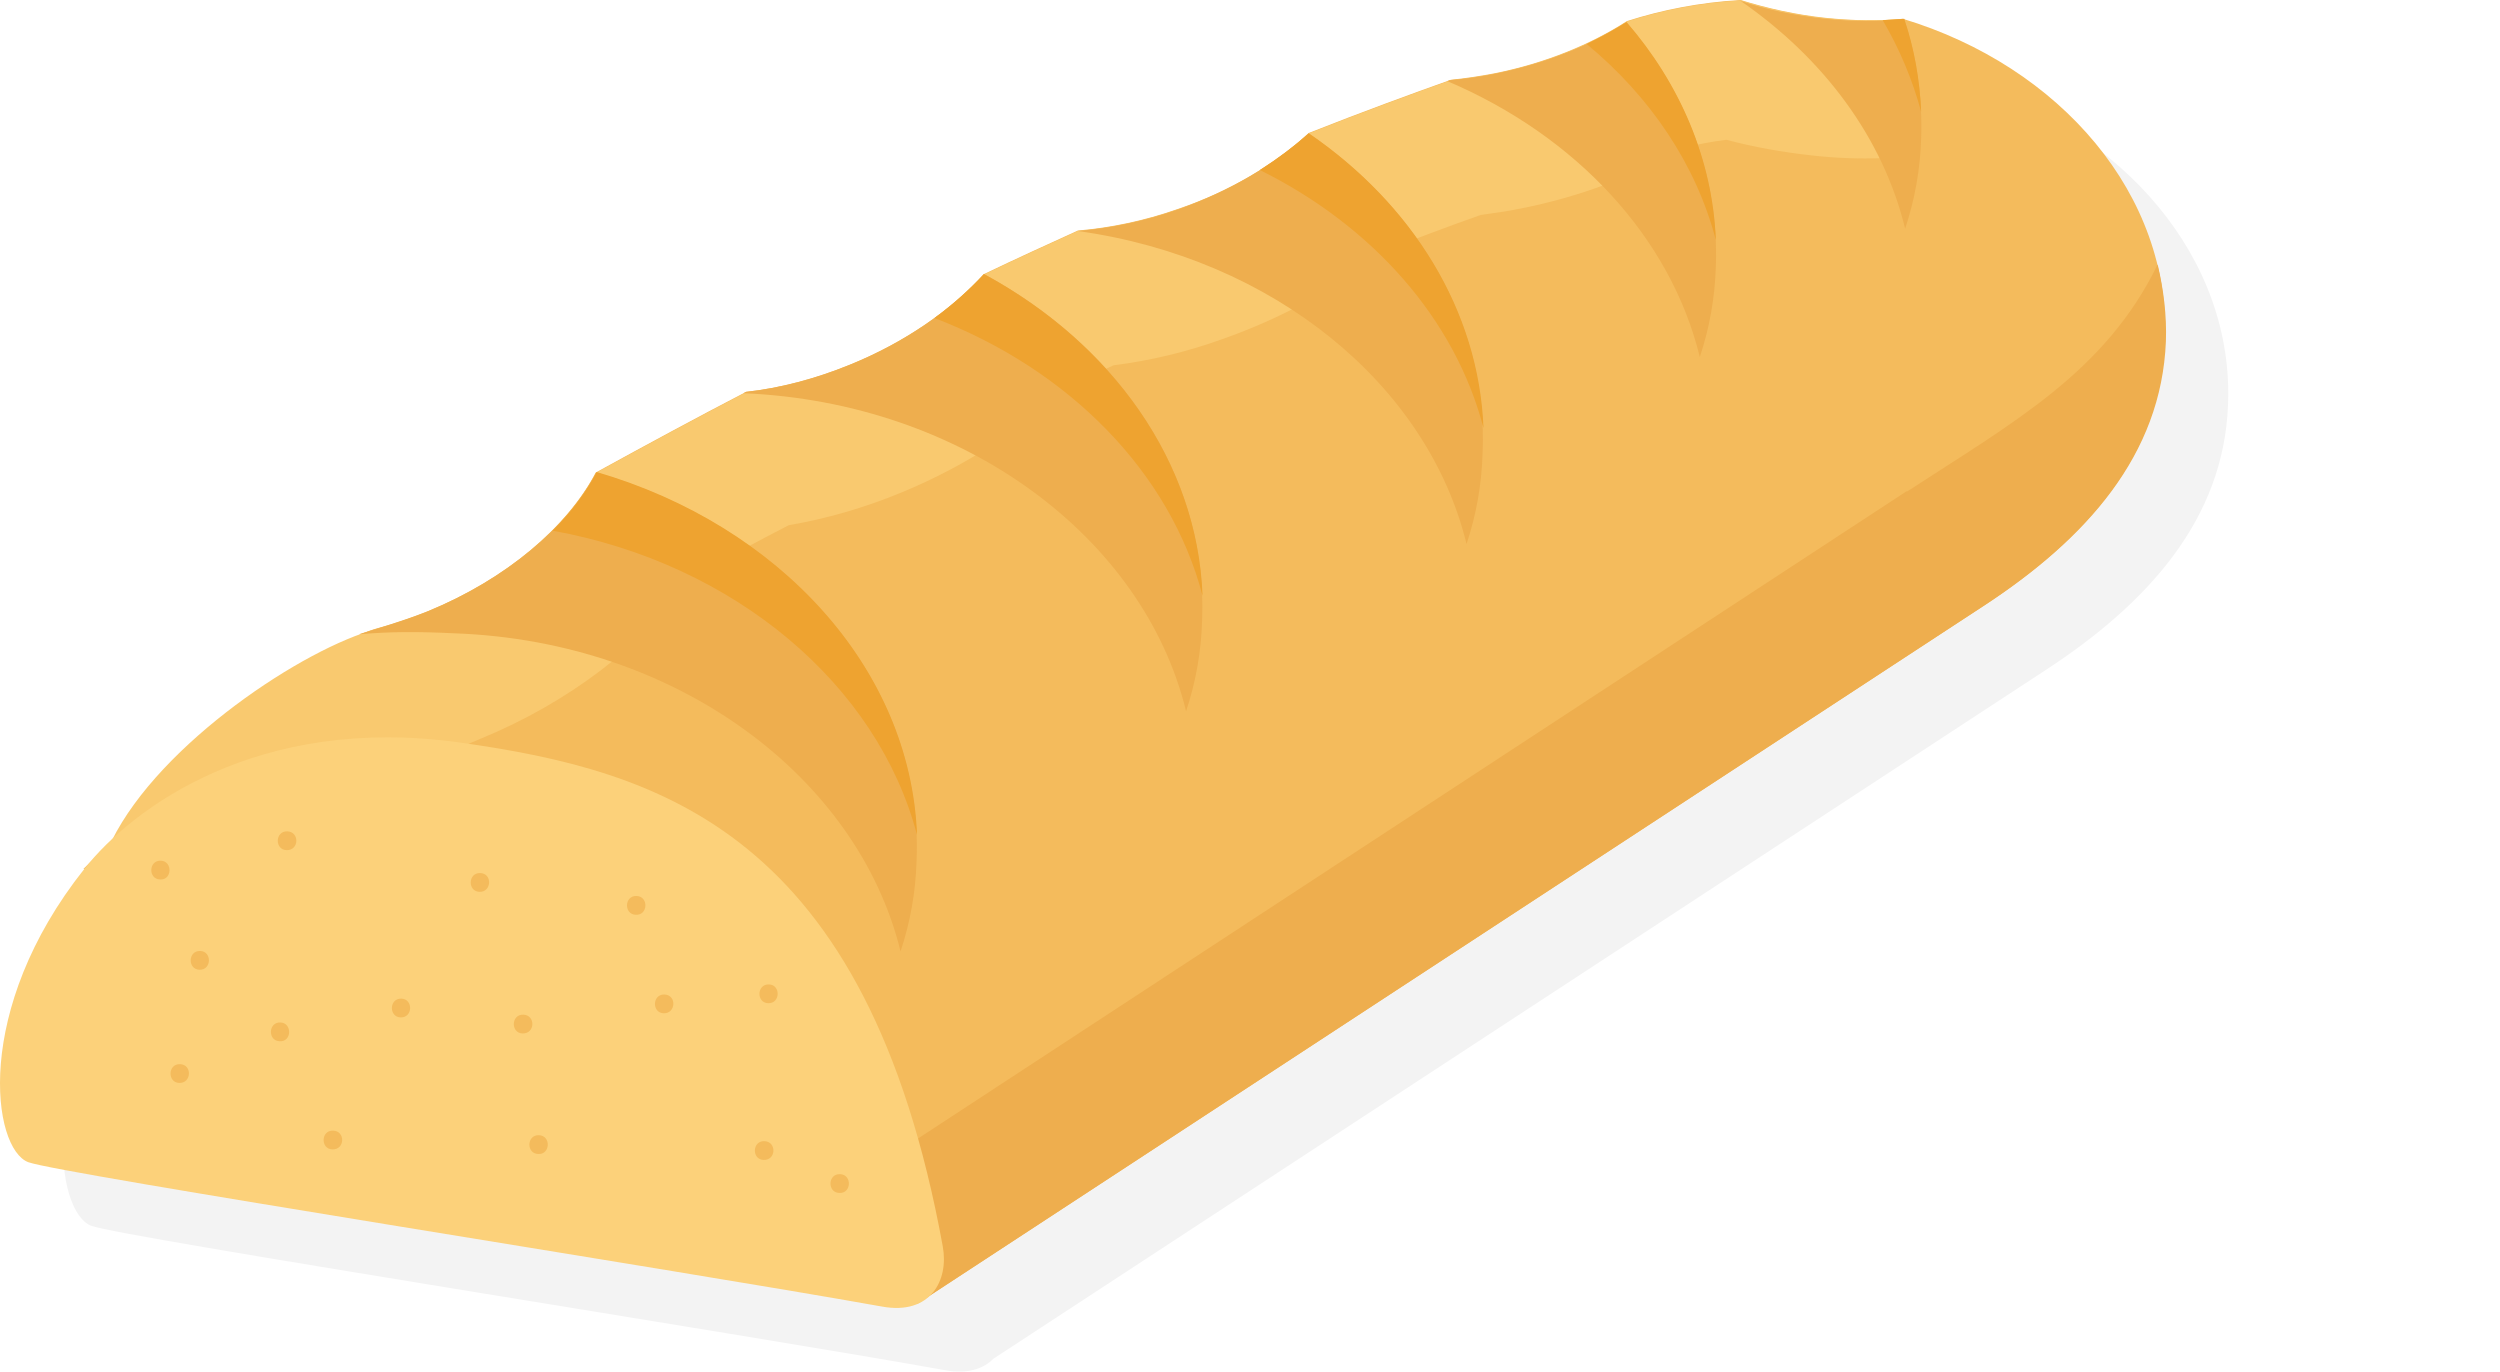 <?xml version="1.0" encoding="UTF-8"?> <svg xmlns="http://www.w3.org/2000/svg" xmlns:xlink="http://www.w3.org/1999/xlink" id="Layer_2" data-name="Layer 2" viewBox="0 0 545.5 299.28"><defs><style> .cls-1 { clip-path: url(#clippath); } .cls-2 { fill: none; } .cls-2, .cls-3, .cls-4, .cls-5, .cls-6, .cls-7, .cls-8 { stroke-width: 0px; } .cls-3 { opacity: .05; } .cls-9 { clip-path: url(#clippath-4); } .cls-10 { clip-path: url(#clippath-3); } .cls-11 { clip-path: url(#clippath-2); } .cls-12 { clip-path: url(#clippath-7); } .cls-13 { clip-path: url(#clippath-8); } .cls-14 { clip-path: url(#clippath-6); } .cls-15 { clip-path: url(#clippath-5); } .cls-16 { clip-path: url(#clippath-9); } .cls-17 { clip-path: url(#clippath-20); } .cls-18 { clip-path: url(#clippath-21); } .cls-19 { clip-path: url(#clippath-24); } .cls-20 { clip-path: url(#clippath-23); } .cls-21 { clip-path: url(#clippath-22); } .cls-22 { clip-path: url(#clippath-25); } .cls-23 { clip-path: url(#clippath-27); } .cls-24 { clip-path: url(#clippath-28); } .cls-25 { clip-path: url(#clippath-26); } .cls-26 { clip-path: url(#clippath-29); } .cls-27 { clip-path: url(#clippath-30); } .cls-28 { clip-path: url(#clippath-14); } .cls-29 { clip-path: url(#clippath-13); } .cls-30 { clip-path: url(#clippath-12); } .cls-31 { clip-path: url(#clippath-10); } .cls-32 { clip-path: url(#clippath-15); } .cls-33 { clip-path: url(#clippath-17); } .cls-34 { clip-path: url(#clippath-16); } .cls-35 { clip-path: url(#clippath-19); } .cls-36 { clip-path: url(#clippath-11); } .cls-37 { clip-path: url(#clippath-18); } .cls-4 { fill: #f9c96f; } .cls-5 { fill: #f4bb5c; } .cls-6 { fill: #eea330; } .cls-7 { fill: #eeae4e; } .cls-8 { fill: #fcd17a; } </style><clipPath id="clippath"><rect class="cls-2" width="545.5" height="297.2"></rect></clipPath><clipPath id="clippath-2"><rect class="cls-2" width="545.5" height="297.2"></rect></clipPath><clipPath id="clippath-3"><rect class="cls-2" width="545.5" height="297.2"></rect></clipPath><clipPath id="clippath-4"><rect class="cls-2" width="545.5" height="297.2"></rect></clipPath><clipPath id="clippath-5"><rect class="cls-2" width="545.5" height="297.2"></rect></clipPath><clipPath id="clippath-6"><rect class="cls-2" width="545.5" height="297.2"></rect></clipPath><clipPath id="clippath-7"><rect class="cls-2" width="545.5" height="297.2"></rect></clipPath><clipPath id="clippath-8"><rect class="cls-2" width="545.5" height="297.2"></rect></clipPath><clipPath id="clippath-9"><rect class="cls-2" width="545.5" height="297.2"></rect></clipPath><clipPath id="clippath-10"><rect class="cls-2" width="545.5" height="297.2"></rect></clipPath><clipPath id="clippath-11"><rect class="cls-2" width="545.5" height="297.2"></rect></clipPath><clipPath id="clippath-12"><rect class="cls-2" width="545.5" height="297.2"></rect></clipPath><clipPath id="clippath-13"><rect class="cls-2" width="545.5" height="297.2"></rect></clipPath><clipPath id="clippath-14"><rect class="cls-2" width="545.5" height="297.2"></rect></clipPath><clipPath id="clippath-15"><rect class="cls-2" width="545.5" height="297.2"></rect></clipPath><clipPath id="clippath-16"><rect class="cls-2" width="545.5" height="297.2"></rect></clipPath><clipPath id="clippath-17"><rect class="cls-2" width="545.5" height="297.2"></rect></clipPath><clipPath id="clippath-18"><rect class="cls-2" width="545.5" height="297.2"></rect></clipPath><clipPath id="clippath-19"><rect class="cls-2" width="545.5" height="297.2"></rect></clipPath><clipPath id="clippath-20"><rect class="cls-2" width="545.5" height="297.2"></rect></clipPath><clipPath id="clippath-21"><rect class="cls-2" width="545.5" height="297.2"></rect></clipPath><clipPath id="clippath-22"><rect class="cls-2" width="545.5" height="297.2"></rect></clipPath><clipPath id="clippath-23"><rect class="cls-2" width="545.5" height="297.2"></rect></clipPath><clipPath id="clippath-24"><rect class="cls-2" width="545.5" height="297.2"></rect></clipPath><clipPath id="clippath-25"><rect class="cls-2" width="545.5" height="297.2"></rect></clipPath><clipPath id="clippath-26"><rect class="cls-2" width="545.5" height="297.2"></rect></clipPath><clipPath id="clippath-27"><rect class="cls-2" width="545.5" height="297.2"></rect></clipPath><clipPath id="clippath-28"><rect class="cls-2" width="545.5" height="297.2"></rect></clipPath><clipPath id="clippath-29"><rect class="cls-2" width="545.5" height="297.2"></rect></clipPath><clipPath id="clippath-30"><rect class="cls-2" width="545.5" height="297.2"></rect></clipPath></defs><g id="Layer_1-2" data-name="Layer 1"><path class="cls-3" d="m428.95,17.98c-5.4.5-11,.4-16.8-.2-6.6-.7-12.8-2.1-18.6-3.9-8.7.5-17,2.1-24.8,4.6-7.9,5.1-17.9,9.2-28.9,11.4-3.2.6-6.4,1.1-9.5,1.4-8.7,3.1-19.1,6.9-31,11.6-7.3,6.8-17.1,12.7-28.6,16.6-7.4,2.6-14.8,4.1-21.8,4.7-6.6,3-13.4,6.1-20.5,9.5-7.1,7.8-17.2,14.9-29.3,19.8-7.6,3.1-15.3,5.1-22.6,5.9-10.6,5.5-21.5,11.4-32.8,17.6-6.2,11.8-19.4,23.2-36.7,30.3-3.7,1.5-7.3,2.7-11,3.7-12.53,3.31-37.72,26.92-53.67,42.36-3.93,3.15-7.1,6.34-9.5,9.24-.32.31-.64.62-.93.9.07,0,.13,0,.2,0,0,0,0,0,0,0-24.4,30.7-20.1,61.1-12.2,64,6.8,2.5,141.1,23.4,186.3,31.5,4.85.88,8.32-.28,10.52-2.51l229.48-150.19c22.7-14.8,38.9-33.1,39.9-57.8,1.4-32-22.8-60.1-57.2-70.5Z"></path><g class="cls-1"><g><g class="cls-11"><path class="cls-5" d="m415.2,4.1c-5.4.5-11,.4-16.8-.2-6.6-.7-12.8-2.1-18.6-3.9-8.7.5-17,2.1-24.8,4.6-7.9,5.1-17.9,9.2-28.9,11.4-3.2.6-6.4,1.1-9.5,1.4-8.7,3.1-19.1,6.9-31,11.6-7.3,6.8-17.1,12.7-28.6,16.6-7.4,2.6-14.8,4.1-21.8,4.7-6.6,3-13.4,6.1-20.5,9.5-7.1,7.8-17.2,14.9-29.3,19.8-7.6,3.1-15.3,5.1-22.6,5.9-10.6,5.5-21.5,11.4-32.8,17.6-6.2,11.8-19.4,23.2-36.7,30.3-3.7,1.5-7.3,2.7-11,3.7-15.9,4.2-52.2,41.1-64.1,52.5,63-.2,152.1-1,181.9,94.9l232.4-152.1c22.7-14.8,38.9-33.1,39.9-57.8,1.4-32-22.8-60.1-57.2-70.5"></path></g><g class="cls-10"><path class="cls-4" d="m404.4,4.4c-2-.1-4-.2-6-.4-6.6-.7-12.8-2.1-18.6-3.9-8.7.5-17,2.1-24.8,4.6-7.9,5.1-17.9,9.2-28.9,11.4-3.2.6-6.4,1.1-9.5,1.4-8.7,3.1-19.1,6.9-31,11.6-7.3,6.8-17.1,12.7-28.6,16.6-7.4,2.6-14.8,4.1-21.8,4.7-6.6,3-13.4,6.1-20.5,9.5-7.1,7.8-17.2,14.9-29.3,19.8-7.6,3.1-15.3,5.1-22.6,5.9-10.6,5.5-21.5,11.4-32.8,17.6-6.2,11.8-19.4,23.2-36.7,30.3-3.7,1.5-7.3,2.7-11,3.7-15.9,4.2-47.3,24.9-57.9,46.2,13.1,0,44.2-19.4,57.5-17,2.6-.2,5.3-.2,8.1-.2,5.1.1,9.8-3,14.6-4.9,19.6-8,36.1-20.7,46.6-35.5,6.9-3.8,13.9-7.6,20.9-11.2,8.2-1.4,16.5-3.8,24.5-7.1,13.6-5.6,25.8-13.4,35.6-22.8,3.6-1.7,7.2-3.4,10.8-5,8-1,15.9-2.9,23.7-5.7,12.8-4.5,24.6-10.9,34.4-18.9,7.5-2.9,14.9-5.7,22-8.2,2.9-.4,5.8-.8,8.7-1.4,12.8-2.5,24.9-7.1,35.5-13.2,3-.8,6.2-1.4,9.4-1.8,6,1.6,12.2,2.7,18.5,3.4,2.6.3,5.3.5,7.9.6s5.2.1,7.8,0c1.5.6,2.9,1.2,4.3,1.9l-.2-32.2c-3.3.2-6.9.3-10.6.2"></path></g><g class="cls-9"><path class="cls-7" d="m130.1,103.1h0c-6.2,11.8-19.5,23.2-36.8,30.3-5.5,2.2-14.8,4.9-15,5,7.1-.6,12.8-.6,21.1-.2,48.4,1.8,87.8,31.4,97.1,69.4,2.1-6.3,3.3-12.9,3.5-19.8,1.6-38.7-28-72.5-69.9-84.7"></path></g><g class="cls-15"><path class="cls-7" d="m214.7,59.8c-7.1,7.8-17.2,14.9-29.3,19.8-7.6,3.1-15.3,5.1-22.6,5.9-.2.1-.4.2-.6.3,48.1,2,87.4,31.5,96.6,69.4,2.1-6.3,3.3-12.9,3.5-19.8,1.3-31.3-17.9-59.6-47.6-75.6"></path></g><g class="cls-14"><path class="cls-7" d="m285.5,29.1c-7.3,6.7-17.1,12.6-28.5,16.6-7.4,2.6-14.8,4.1-21.9,4.7,42.7,5.9,76.4,33.5,84.9,68.3,2.1-6.3,3.3-12.9,3.5-19.8,1.2-27.9-13.8-53.3-38-69.8"></path></g><g class="cls-12"><path class="cls-7" d="m326.1,16.1c-3.3.7-6.6,1.1-9.8,1.4-.2.1-.3.1-.5.2,28,11.9,48.7,34,55.1,60.2,2.1-6.3,3.3-12.9,3.5-19.8.7-19.8-6.6-38.2-19.5-53.2-7.9,5-17.8,9-28.8,11.2"></path></g><g class="cls-13"><path class="cls-7" d="m415.5,4.2c-5.5.5-11.2.5-17.1-.1-6.6-.7-12.9-2-18.6-3.9,18.1,12.5,31.1,29.9,35.9,49.7,2.1-6.3,3.3-12.9,3.5-19.8.3-9.1-1-17.7-3.7-25.9"></path></g><g class="cls-16"><path class="cls-6" d="m200.1,182.2c-1.4-36.4-30.1-67.6-69.9-79.2h0c-2.3,4.4-5.5,8.7-9.6,12.8,39.7,7.2,70.9,33.6,79.5,66.4"></path></g><g class="cls-31"><path class="cls-6" d="m203.9,69.4c29.5,11.3,51.5,33.8,58.5,60.6-1.1-29.2-19.8-55.1-47.7-70.2-3.1,3.3-6.7,6.6-10.8,9.6"></path></g><g class="cls-36"><path class="cls-6" d="m274.9,37.1c24.6,12.2,42.6,32.5,48.8,56.3-1-25.7-15.6-48.9-38.1-64.3-3.2,2.8-6.8,5.5-10.7,8"></path></g><g class="cls-30"><path class="cls-6" d="m374.4,52.4c-.7-17.6-7.8-34.1-19.5-47.6-2.7,1.7-5.6,3.3-8.7,4.8,13.9,11.5,23.9,26.3,28.2,42.8"></path></g><g class="cls-29"><path class="cls-6" d="m419.2,24.4c-.3-7-1.5-13.8-3.7-20.3-1.5.1-3.1.2-4.7.3,3.7,6.3,6.5,13,8.4,20"></path></g><g class="cls-28"><path class="cls-7" d="m470.8,57.7c-11.4,23.5-31.6,34.5-54.6,49.5h-.2l-226.8,148.5c4.1,8.8,7.9,18.3,11.1,28.7l232.4-152.1c22.7-14.8,38.9-33.1,39.9-57.8.2-5.7-.5-11.3-1.8-16.8"></path></g><g class="cls-32"><path class="cls-8" d="m100.2,162c-43.9-6.1-71.3,14.3-81.8,27.6C-6,220.3-1.7,250.7,6.2,253.6c6.8,2.5,141.1,23.4,186.3,31.5,10.5,1.9,14.6-5.7,13.2-13.2-16.5-90.4-61.6-103.7-105.5-109.9"></path></g><g class="cls-34"><path class="cls-5" d="m61.2,223.1c-2.7-.1-2.8,4-.2,4.1,2.7.2,2.8-4,.2-4.1"></path></g><g class="cls-33"><path class="cls-5" d="m43.7,207.5c-2.7-.1-2.8,4-.2,4.1,2.7.1,2.8-4,.2-4.1"></path></g><g class="cls-37"><path class="cls-5" d="m39.3,232.2c-2.7-.1-2.8,4-.2,4.1,2.7.1,2.9-4,.2-4.1"></path></g><g class="cls-35"><path class="cls-5" d="m72.7,246.7c-2.7-.1-2.8,4-.2,4.1,2.8.1,2.9-4,.2-4.1"></path></g><g class="cls-17"><path class="cls-5" d="m117.6,247.7c-2.7-.1-2.8,4-.2,4.1,2.7.2,2.9-4,.2-4.1"></path></g><g class="cls-18"><path class="cls-5" d="m145,217c-2.7-.1-2.8,4-.2,4.1,2.7.1,2.9-4,.2-4.1"></path></g><g class="cls-21"><path class="cls-5" d="m166.8,249c-2.7-.1-2.8,4-.2,4.1,2.8.1,2.9-4,.2-4.1"></path></g><g class="cls-20"><path class="cls-5" d="m183.3,256.2c-2.7-.1-2.8,4-.2,4.1,2.7.2,2.9-4,.2-4.1"></path></g><g class="cls-19"><path class="cls-5" d="m114.2,221.4c-2.7-.1-2.8,4-.2,4.1,2.8.1,2.9-4,.2-4.1"></path></g><g class="cls-22"><path class="cls-5" d="m104.8,190.5c-2.7-.1-2.8,4-.2,4.1,2.7.1,2.9-4,.2-4.1"></path></g><g class="cls-25"><path class="cls-5" d="m62.7,181.4c-2.7-.1-2.8,4-.2,4.1,2.8.1,2.9-4,.2-4.1"></path></g><g class="cls-23"><path class="cls-5" d="m35.1,187.8c-2.7-.1-2.8,4-.2,4.1,2.7.2,2.8-4,.2-4.1"></path></g><g class="cls-24"><path class="cls-5" d="m87.6,217.9c-2.7-.1-2.8,4-.2,4.1,2.7.1,2.8-4,.2-4.1"></path></g><g class="cls-26"><path class="cls-5" d="m138.9,195.5c-2.7-.1-2.8,4-.2,4.1,2.7.2,2.9-4,.2-4.1"></path></g><g class="cls-27"><path class="cls-5" d="m167.8,214.8c-2.7-.1-2.8,4-.2,4.1,2.7.1,2.8-4,.2-4.1"></path></g></g></g></g></svg> 